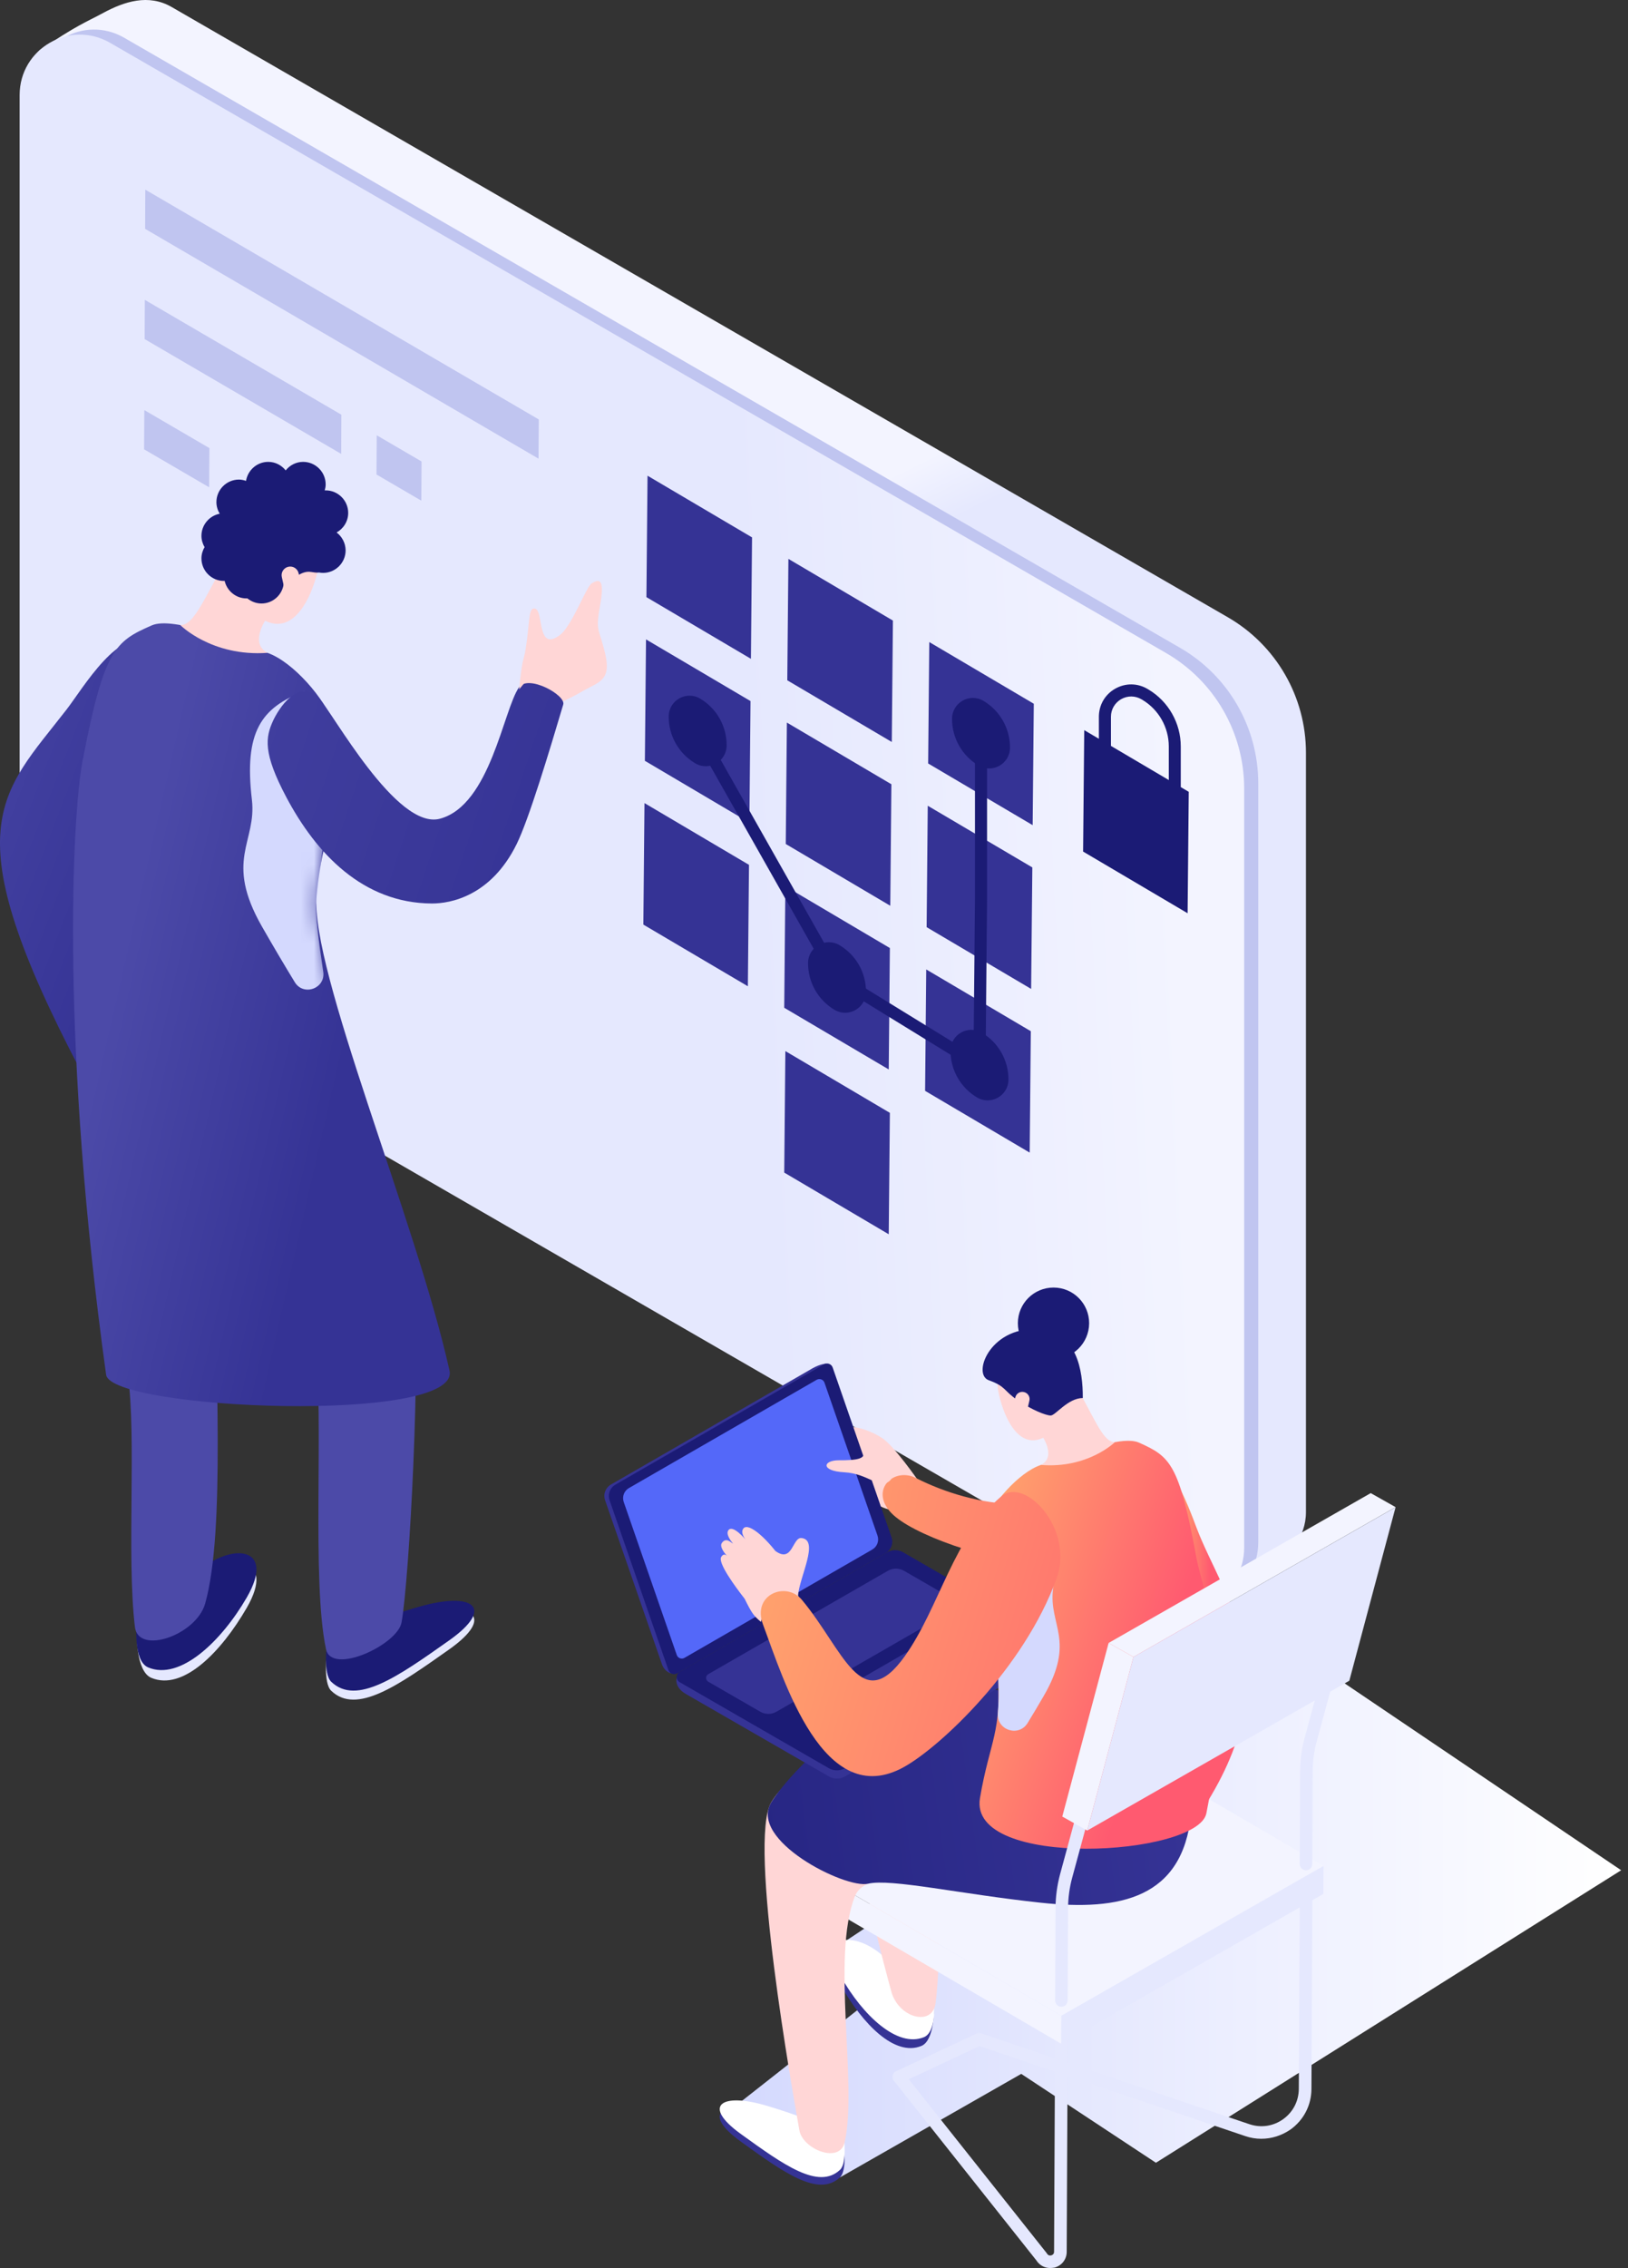 <?xml version="1.0" encoding="UTF-8"?>
<svg width="125px" height="174px" viewBox="0 0 125 174" version="1.1" xmlns="http://www.w3.org/2000/svg" xmlns:xlink="http://www.w3.org/1999/xlink">
    <rect x="0" y="0" width="125" height="174" fill="#333333" stroke="none"/>
    <title>illustraton 3</title>
    <defs>
        <linearGradient x1="51.209%" y1="49.548%" x2="43.714%" y2="30.289%" id="linearGradient-1">
            <stop stop-color="#E5E8FE" offset="39.62%"></stop>
            <stop stop-color="#F3F4FF" offset="60.76%"></stop>
        </linearGradient>
        <linearGradient x1="-5.772%" y1="53.533%" x2="159.085%" y2="43.092%" id="linearGradient-2">
            <stop stop-color="#E5E8FE" offset="39.62%"></stop>
            <stop stop-color="#F3F4FF" offset="60.76%"></stop>
        </linearGradient>
        <linearGradient x1="73.457%" y1="65.757%" x2="-17.772%" y2="1.2%" id="linearGradient-3">
            <stop stop-color="#353395" offset="0%"></stop>
            <stop stop-color="#4C4AA8" offset="100%"></stop>
        </linearGradient>
        <linearGradient x1="68.327%" y1="60.511%" x2="17.198%" y2="36.95%" id="linearGradient-4">
            <stop stop-color="#353395" offset="0%"></stop>
            <stop stop-color="#4C4AA8" offset="100%"></stop>
        </linearGradient>
        <path d="M6.043,0.157 C3.226,1.392 2.392,1.979 0.749,10.46 C-0.109,14.895 -0.931,32.63 2.541,57.647 C2.917,60.347 29.831,61.459 28.905,57.32 C26.329,45.756 18.2,26.62 18.7,20.881 C19.207,15.087 21.48,12.264 19.973,7.65 C19.392,5.877 16.927,2.955 14.926,2.263 C12.622,1.466 7.717,-0.578 6.043,0.157 Z" id="path-5"></path>
        <linearGradient x1="108.665%" y1="60.037%" x2="-124.469%" y2="0.998%" id="linearGradient-7">
            <stop stop-color="#353395" offset="0%"></stop>
            <stop stop-color="#4C4AA8" offset="100%"></stop>
        </linearGradient>
        <linearGradient x1="-0%" y1="50.002%" x2="99.997%" y2="50.002%" id="linearGradient-8">
            <stop stop-color="#D4D9FE" offset="0%"></stop>
            <stop stop-color="#FFFFFF" offset="100%"></stop>
        </linearGradient>
        <linearGradient x1="130.7%" y1="57.769%" x2="-49.116%" y2="36.028%" id="linearGradient-9">
            <stop stop-color="#FF5A70" offset="0%"></stop>
            <stop stop-color="#FFAE6C" offset="99.88%"></stop>
        </linearGradient>
        <linearGradient x1="98.2%" y1="47.424%" x2="-81.091%" y2="61.015%" id="linearGradient-10">
            <stop stop-color="#353395" offset="0%"></stop>
            <stop stop-color="#1B1B75" offset="100%"></stop>
        </linearGradient>
        <linearGradient x1="59.142%" y1="50.098%" x2="40.797%" y2="49.9%" id="linearGradient-11">
            <stop stop-color="#FF5A70" offset="0%"></stop>
            <stop stop-color="#FFAE6C" offset="99.88%"></stop>
        </linearGradient>
        <linearGradient x1="68.959%" y1="60.556%" x2="-7.512%" y2="20.82%" id="linearGradient-12">
            <stop stop-color="#FF5A70" offset="0%"></stop>
            <stop stop-color="#FFAE6C" offset="99.88%"></stop>
        </linearGradient>
        <linearGradient x1="153.328%" y1="77.127%" x2="-22.616%" y2="25.903%" id="linearGradient-13">
            <stop stop-color="#FF5A70" offset="0%"></stop>
            <stop stop-color="#FFAE6C" offset="99.88%"></stop>
        </linearGradient>
    </defs>
    <g id="Flow-Name-(mobile)" stroke="none" stroke-width="1" fill="none" fill-rule="evenodd">
        <g id="2a-services" transform="translate(-118, -1338)">
            <g id="section-2" transform="translate(24, 1338)">
                <g id="illustraton-3" transform="translate(94, 0)">
                    <g id="Group" transform="translate(1.507, 0)" fill-rule="nonzero">
                        <path d="M91.823,122.6 L10.742,73.189 C7.03,71.046 4.744,67.086 4.744,62.793 L1.47,3.906 C4.448,1.893 5.022,1.744 6.418,0.991 C8.024,0.126 9.89,-0.498 11.687,0.546 L92.768,47.356 C96.481,49.5 98.766,53.459 98.766,57.753 L98.766,115.997 C98.766,117.986 97.469,119.363 95.968,120.247 C94.708,120.994 91.823,122.6 91.823,122.6 Z" id="Path" fill="url(#linearGradient-1)"></path>
                        <path d="M88.16,122.353 L7.079,75.543 C3.367,73.399 1.081,69.44 1.081,65.147 L1.081,6.902 C1.081,3.338 4.936,1.114 8.024,2.893 L89.105,49.704 C92.818,51.847 95.103,55.807 95.103,60.1 L95.103,118.344 C95.103,121.908 91.249,124.138 88.16,122.353 Z" id="Path" fill="#C0C5F0"></path>
                        <path d="M87.079,122.742 L5.998,75.932 C2.286,73.788 0,69.829 0,65.536 L0,7.292 C0,3.727 3.855,1.504 6.943,3.283 L88.024,50.099 C91.737,52.243 94.022,56.202 94.022,60.495 L94.022,118.739 C94.022,122.297 90.168,124.521 87.079,122.742 Z" id="Path" fill="url(#linearGradient-2)"></path>
                    </g>
                    <g id="Group" transform="translate(11.063, 14.55)" fill="#C0C5F0" fill-rule="nonzero">
                        <polygon id="Path" points="0.08 3.008 30.286 20.638 30.305 17.63 0.093 0"></polygon>
                        <polygon id="Path" points="17.846 21.855 21.286 23.862 21.305 20.854 17.864 18.846"></polygon>
                        <polygon id="Path" points="0.043 11.465 15.134 20.273 15.146 17.265 0.056 8.456"></polygon>
                        <polygon id="Path" points="0 19.921 4.997 22.837 5.016 19.829 0.019 16.913"></polygon>
                    </g>
                    <g id="Group" transform="translate(49.398, 36.497)" fill-rule="nonzero">
                        <polygon id="Path" fill="#353395" points="21.632 47.193 29.663 51.931 29.749 42.616 21.719 37.878"></polygon>
                        <polygon id="Path" fill="#353395" points="10.816 40.818 18.84 45.55 18.927 36.235 10.903 31.497"></polygon>
                        <polygon id="Path" fill="#353395" points="10.816 53.463 18.84 58.195 18.927 48.88 10.903 44.142"></polygon>
                        <polygon id="Path" fill="#353395" points="0 34.438 8.024 39.169 8.111 29.854 0.086 25.116"></polygon>
                        <polygon id="Path" fill="#353395" points="21.75 34.635 29.774 39.373 29.866 30.052 21.836 25.32"></polygon>
                        <polygon id="Path" fill="#353395" points="10.934 28.254 18.958 32.992 19.044 23.671 11.02 18.939"></polygon>
                        <polygon id="Path" fill="#353395" points="0.117 21.873 8.141 26.611 8.228 17.29 0.204 12.558"></polygon>
                        <polygon id="Path" fill="#353395" points="21.867 22.077 29.891 26.809 29.978 17.494 21.954 12.762"></polygon>
                        <polygon id="Path" fill="#1B1B75" points="33.764 28.835 41.788 33.567 41.875 24.251 33.851 19.52"></polygon>
                        <polygon id="Path" fill="#353395" points="11.051 15.696 19.075 20.428 19.161 11.113 11.137 6.381"></polygon>
                        <polygon id="Path" fill="#353395" points="0.235 9.315 8.259 14.047 8.345 4.732 0.321 0"></polygon>
                        <path d="M38.78,16.4 L38.718,16.363 C37.94,15.9 37.013,15.894 36.229,16.339 C35.444,16.783 34.975,17.592 34.975,18.494 L34.975,22.608 L41.263,25.555 L41.263,20.768 C41.263,18.982 40.312,17.308 38.78,16.4 Z M40.343,24.097 L35.902,22.015 L35.902,18.494 C35.902,17.926 36.198,17.426 36.686,17.142 C37.18,16.864 37.761,16.87 38.249,17.154 L38.311,17.191 C39.565,17.938 40.343,19.304 40.343,20.768 L40.343,24.097 L40.343,24.097 Z" id="Shape" fill="#1B1B75"></path>
                        <g transform="translate(1.946, 16.875)" fill="#1B1B75" id="Path">
                            <polygon points="23.516 15.636 23.405 27.551 13.269 21.319 2.625 2.509 1.822 2.966 12.583 21.98 24.32 29.195 24.443 15.642 24.443 2.911 23.516 2.911"></polygon>
                            <path d="M2.409,0.224 C1.353,-0.4 0.012,0.353 0,1.583 C-0.012,3.065 0.766,4.437 2.039,5.19 L2.039,5.19 C3.095,5.814 4.435,5.06 4.448,3.831 C4.46,2.355 3.688,0.977 2.409,0.224 Z"></path>
                            <path d="M13.108,19.138 C12.052,18.514 10.711,19.268 10.699,20.497 C10.687,21.98 11.465,23.351 12.737,24.105 L12.737,24.105 C13.794,24.728 15.134,23.975 15.146,22.746 L15.146,22.746 C15.165,21.263 14.387,19.892 13.108,19.138 Z"></path>
                            <path d="M24.048,25.859 C22.991,25.235 21.651,25.989 21.639,27.218 L21.639,27.218 C21.626,28.7 22.405,30.072 23.677,30.825 C24.733,31.449 26.074,30.696 26.086,29.466 C26.099,27.99 25.32,26.612 24.048,25.859 Z"></path>
                            <path d="M24.165,0.397 L24.165,0.397 C23.109,-0.227 21.768,0.526 21.756,1.756 C21.744,3.238 22.522,4.61 23.794,5.363 C24.851,5.987 26.191,5.233 26.204,4.004 L26.204,4.004 C26.216,2.528 25.438,1.15 24.165,0.397 Z"></path>
                        </g>
                    </g>
                    <g id="Group" transform="translate(0, 35.434)">
                        <path d="M39.861,17.543 C40.343,15.925 42.159,14.146 43.11,13.194 C44.061,12.243 45.031,9.55 45.433,9.321 C45.828,9.093 46.489,8.697 46.094,10.896 C45.698,13.096 45.97,12.614 46.464,14.708 C46.959,16.802 45.964,16.882 44.722,17.599 C43.481,18.315 42.616,18.63 42.616,18.63 L39.861,17.543 Z" id="Path" fill="#FFD6D6" fill-rule="nonzero"></path>
                        <path d="M10.501,89.84 C10.501,89.84 10.421,92.787 11.613,93.287 C14.047,94.312 16.981,91.31 18.945,87.919 C21.243,83.947 17.728,83.657 15.103,86.004 C11.063,89.618 10.501,89.84 10.501,89.84 Z" id="Path" fill="#E5E8FE" fill-rule="nonzero"></path>
                        <path d="M10.501,89.05 C10.501,89.05 10.186,91.99 11.378,92.49 C13.812,93.516 16.981,90.514 18.945,87.128 C21.243,83.157 17.728,82.866 15.103,85.214 C11.069,88.827 10.501,89.05 10.501,89.05 Z" id="Path" fill="#1B1B75" fill-rule="nonzero"></path>
                        <path d="M5.115,18.995 C0,25.592 -3.7,27.927 6.294,46.903 C7.258,48.738 9.581,46.637 10.39,45.63 C12.194,43.394 7.406,35.203 6.826,32.93 C5.751,28.742 16.308,16.592 16.308,16.592 C16.308,16.592 14.807,16.499 11.502,14.022 C9.297,12.373 6.35,17.401 5.115,18.995 Z" id="Path" fill="url(#linearGradient-3)" fill-rule="nonzero"></path>
                        <path d="M9.815,70.036 C10.495,74.842 9.71,83.935 10.359,89.389 C10.618,91.551 15.066,90.019 15.752,87.592 C17.345,81.94 16.462,69.172 16.555,59.677 C16.623,52.802 16.159,46.211 16.159,46.211 C16.159,46.211 6.35,41.183 6.257,43.734 C5.967,51.591 8.889,63.464 9.815,70.036 Z" id="Path" fill="#4C4AA8" fill-rule="nonzero"></path>
                        <path d="M25.104,91.329 C25.104,91.329 24.789,93.664 25.431,94.282 C27.371,96.141 30.552,93.886 34.481,91.113 C38.076,88.574 36.309,87.32 32.096,88.549 C26.895,90.063 25.104,91.329 25.104,91.329 Z" id="Path" fill="#E5E8FE" fill-rule="nonzero"></path>
                        <path d="M25.104,90.637 C25.104,90.637 24.789,92.972 25.431,93.59 C27.371,95.449 30.552,93.194 34.481,90.421 C38.076,87.882 36.309,86.628 32.096,87.857 C26.895,89.371 25.104,90.637 25.104,90.637 Z" id="Path" fill="#1B1B75" fill-rule="nonzero"></path>
                        <path d="M13.367,38.558 C15.511,50.405 23.56,61.901 24.208,67.553 C24.888,73.446 23.905,85.77 25.03,91.088 C25.456,93.114 30.515,90.761 30.83,89.043 C31.429,85.788 32.356,68.492 31.738,62.71 C31.139,57.101 25.456,47.873 24.091,39.472 C23.584,36.359 12.805,35.457 13.367,38.558 Z" id="Path" fill="#4C4AA8" fill-rule="nonzero"></path>
                        <g transform="translate(5.607, 12.389)">
                            <g id="SVGID_00000117655501852194569580000008694009530571714707_-link" fill="url(#linearGradient-4)" fill-rule="nonzero">
                                <path d="M6.043,0.157 C3.226,1.392 2.392,1.979 0.749,10.46 C-0.109,14.895 -0.931,32.63 2.541,57.647 C2.917,60.347 29.831,61.459 28.905,57.32 C26.329,45.756 18.2,26.62 18.7,20.881 C19.207,15.087 21.48,12.264 19.973,7.65 C19.392,5.877 16.927,2.955 14.926,2.263 C12.622,1.466 7.717,-0.578 6.043,0.157 Z" id="SVGID_00000117655501852194569580000008694009530571714707_"></path>
                            </g>
                            <g id="Clipped">
                                <mask id="mask-6" fill="white">
                                    <use xlink:href="#path-5"></use>
                                </mask>
                                <g id="SVGID_00000117655501852194569580000008694009530571714707_"></g>
                                <path d="M17.749,5.216 C14.456,6.457 13.116,8.311 13.734,13.53 C14.117,16.786 11.584,18.157 14.512,23.272 C15.389,24.804 16.248,26.255 17.026,27.528 C17.699,28.633 19.404,28.009 19.213,26.731 C18.867,24.439 18.583,22.184 18.682,21.493 C18.904,19.93 19.454,14.494 19.454,14.494 L17.749,5.216 Z" id="Path" fill="#D4D9FE" fill-rule="nonzero" mask="url(#mask-6)"></path>
                            </g>
                        </g>
                        <path d="M20.971,19.853 C20.378,21.144 20.181,22.33 21.991,25.74 C24.288,30.064 27.877,33.857 33.159,33.882 C34.586,33.888 37.705,33.313 39.67,29.323 C40.602,27.433 42.165,22.256 43.246,18.618 C43.462,17.895 40.565,16.295 39.855,17.29 C38.65,18.989 37.65,26.339 33.783,27.377 C30.435,28.279 25.505,19.155 24.492,18.136 C22.886,16.524 21.373,18.982 20.971,19.853 Z" id="Path" fill="url(#linearGradient-7)" fill-rule="nonzero"></path>
                        <path d="M20.551,11.885 C20.551,11.885 19.056,13.874 20.539,14.652 C16.258,14.961 13.843,12.521 13.843,12.521 C14.986,12.552 15.77,10.161 17.951,6.542 C18.995,4.806 20.551,11.885 20.551,11.885 Z" id="Path" fill="#FFD6D6" fill-rule="nonzero"></path>
                        <path d="M17.827,7.11 C17.531,9.284 19.223,12.163 21.058,12.41 C22.892,12.663 24.048,10.087 24.474,8.018 C24.919,5.868 23.522,3.879 21.688,3.632 C19.853,3.379 18.124,4.942 17.827,7.11 Z" id="Path" fill="#FFD6D6" fill-rule="nonzero"></path>
                        <path d="M39.861,17.45 C40.108,14.893 40.201,15.363 40.361,14.349 C40.683,12.336 40.553,11.187 41.047,11.249 C41.801,11.341 41.14,14.788 43.11,13.194 C44.154,12.348 39.861,17.45 39.861,17.45 Z" id="Path" fill="#FFD6D6" fill-rule="nonzero"></path>
                        <path d="M25.845,5.417 C26.376,5.121 26.735,4.559 26.735,3.916 C26.735,2.965 25.956,2.187 25.005,2.187 L25.005,2.187 C24.98,2.187 24.956,2.193 24.931,2.193 C24.974,2.045 25.005,1.89 25.005,1.73 L25.005,1.73 C25.005,0.778 24.227,0 23.275,0 C22.732,0 22.25,0.259 21.935,0.655 C21.62,0.259 21.138,0 20.595,0 C19.736,0 19.026,0.636 18.89,1.458 C18.717,1.402 18.538,1.359 18.346,1.359 L18.346,1.359 C17.395,1.359 16.616,2.137 16.616,3.089 C16.616,3.416 16.715,3.719 16.87,3.978 C16.073,4.133 15.467,4.837 15.467,5.677 C15.467,5.992 15.56,6.288 15.708,6.542 C15.56,6.795 15.467,7.091 15.467,7.406 C15.467,8.358 16.246,9.136 17.197,9.136 C17.216,9.136 17.228,9.13 17.247,9.13 C17.426,9.896 18.111,10.476 18.927,10.476 C18.951,10.476 18.97,10.47 18.988,10.47 C19.285,10.711 19.662,10.866 20.076,10.866 C20.947,10.866 21.663,10.217 21.781,9.377 C22.096,9.204 22.429,9.006 22.757,8.784 C23.677,8.166 23.949,8.568 24.486,8.487 C24.591,8.506 24.696,8.518 24.807,8.518 L24.807,8.518 C25.759,8.518 26.537,7.74 26.537,6.789 C26.531,6.227 26.259,5.732 25.845,5.417 Z" id="Path" fill="#1B1B75" fill-rule="nonzero"></path>
                        <path d="M22.627,10.217 L22.627,10.217 C22.985,10.137 23.207,9.785 23.127,9.426 L22.929,8.549 C22.849,8.191 22.497,7.969 22.139,8.049 L22.139,8.049 C21.781,8.129 21.558,8.481 21.638,8.839 L21.836,9.717 C21.916,10.069 22.269,10.291 22.627,10.217 Z" id="Path" fill="#FFD6D6" fill-rule="nonzero"></path>
                    </g>
                    <polygon id="Path" fill="url(#linearGradient-8)" fill-rule="nonzero" points="99.026 126.3 63.464 149.884 66.491 153.696 55.829 162.072 64.502 167.045 78.412 159.107 88.753 165.926 124.475 143.485"></polygon>
                    <g id="Group" transform="translate(46.402, 98.781)" fill-rule="nonzero">
                        <path d="M25.315,55.279 C25.315,55.279 25.358,57.769 24.345,58.182 C22.282,59.029 19.823,56.471 18.193,53.593 C16.278,50.22 19.255,50.004 21.454,52.005 C24.839,55.088 25.315,55.279 25.315,55.279 Z" id="Path" fill="#353395"></path>
                        <path d="M25.315,54.606 C25.315,54.606 25.556,57.095 24.543,57.509 C22.48,58.355 19.823,55.798 18.193,52.913 C16.278,49.541 19.255,49.324 21.454,51.326 C24.839,54.414 25.315,54.606 25.315,54.606 Z" id="Path" fill="#FFFFFF"></path>
                        <path d="M26.044,38.545 C25.432,42.598 26.025,50.294 25.432,54.896 C25.198,56.725 22.585,56.051 22.029,53.994 C20.725,49.201 16.976,34.975 20.225,31.442 C23.629,27.742 35.291,32.992 35.291,32.992 C35.291,32.992 34.649,35.506 34.71,37.668 C34.896,44.321 26.884,32.998 26.044,38.545 Z" id="Path" fill="#FFD6D6"></path>
                        <path d="M34.216,75.219 C33.79,75.219 33.395,74.997 33.16,74.62 L22.232,60.857 C22.066,60.647 22.103,60.344 22.313,60.178 C22.523,60.011 22.826,60.048 22.992,60.258 L33.944,74.052 C33.957,74.07 33.975,74.089 33.988,74.113 C34.086,74.286 34.247,74.268 34.315,74.249 C34.383,74.231 34.531,74.169 34.531,73.971 L34.624,54.062 C34.624,53.797 34.84,53.58 35.112,53.58 C35.377,53.58 35.594,53.797 35.594,54.068 L35.501,73.977 C35.501,74.552 35.124,75.04 34.562,75.188 C34.439,75.207 34.327,75.219 34.216,75.219 Z" id="Path" fill="#E5E8FE"></path>
                        <path d="M50.437,65.305 C50.03,65.305 49.616,65.237 49.214,65.101 L28.805,58.195 L22.819,60.999 C22.578,61.11 22.288,61.005 22.177,60.764 C22.066,60.524 22.165,60.233 22.412,60.122 L28.576,57.237 C28.688,57.182 28.817,57.176 28.935,57.219 L49.529,64.187 C50.413,64.483 51.358,64.347 52.117,63.804 C52.877,63.26 53.316,62.414 53.322,61.481 L53.396,45.989 C53.396,45.723 53.612,45.507 53.884,45.507 C54.156,45.507 54.366,45.723 54.366,45.995 L54.292,61.487 C54.286,62.735 53.699,63.865 52.686,64.594 C52,65.064 51.228,65.305 50.437,65.305 Z" id="Path" fill="#E5E8FE"></path>
                        <polygon id="Path" fill="#F3F4FF" points="35.093 55.872 15.073 44.191 35.198 32.696 55.218 44.377"></polygon>
                        <polygon id="Path" fill="#F3F4FF" points="35.081 58.016 15.061 46.335 15.073 44.191 35.093 55.872"></polygon>
                        <polygon id="Path" fill="#E5E8FE" points="35.081 58.016 55.206 46.52 55.218 44.377 35.093 55.872"></polygon>
                        <path d="M53.872,44.704 L53.872,44.704 C53.606,44.704 53.39,44.488 53.39,44.216 L53.421,37.118 C53.427,36.254 53.544,35.389 53.767,34.555 L56.194,25.617 C56.262,25.357 56.534,25.209 56.787,25.277 C57.047,25.345 57.195,25.61 57.127,25.87 L54.7,34.808 C54.496,35.562 54.391,36.34 54.384,37.125 L54.354,44.222 C54.36,44.494 54.144,44.71 53.872,44.704 Z" id="Path" fill="#E5E8FE"></path>
                        <g transform="translate(0, 3.19)" id="Path">
                            <path d="M17.451,9.338 C17.291,9.338 16.747,9.066 16.655,9.597 C16.593,9.937 17.297,10.264 17.433,10.326 C17.346,10.289 17.087,10.209 17.056,10.555 C17.013,11.043 18.983,12.179 19.99,12.723 C20.948,13.507 21.152,13.625 21.85,13.841 C21.596,12.358 22.109,10.826 24.086,11.605 C24.086,11.605 22.239,8.936 21.312,8.343 C19.663,7.287 17.816,7.274 17.637,7.843 C17.513,8.232 18.495,8.504 18.495,8.504 C18.495,8.504 16.846,8.077 16.71,8.559 C16.605,8.918 17.303,9.257 17.451,9.338 Z" fill="#FFD6D6"></path>
                            <path d="M23.931,11.425 C28.366,13.692 35.328,14.78 37.509,10.505 C38.571,8.43 43.655,10.616 43.871,14.687 C44.26,21.964 25.148,17.368 22.029,14.1 C20.33,12.321 22.245,10.561 23.931,11.425 Z" fill="url(#linearGradient-9)"></path>
                            <path d="M18.396,62.578 C18.396,62.578 18.644,64.555 18.094,65.074 C16.438,66.631 13.77,64.703 10.471,62.325 C7.457,60.151 8.952,59.107 12.51,60.175 C16.895,61.491 18.396,62.578 18.396,62.578 Z" fill="#353395"></path>
                            <path d="M18.403,61.998 C18.403,61.998 18.65,63.974 18.1,64.493 C16.445,66.05 13.776,64.123 10.477,61.744 C7.463,59.57 8.958,58.526 12.516,59.595 C16.902,60.911 18.403,61.998 18.403,61.998 Z" fill="#FFFFFF"></path>
                            <path d="M43.698,39.093 C41.789,49.087 21.09,38.765 19.23,43.528 C17.414,48.198 19.447,57.884 18.458,62.368 C18.081,64.079 15.228,62.912 14.974,61.46 C14.493,58.705 11.002,39.297 12.825,36.282 C16.63,29.982 30.047,35.393 33.784,29.778 C35.26,27.56 44.198,36.48 43.698,39.093 Z" fill="#FFD6D6"></path>
                            <path d="M45.051,37.221 C44.39,43.645 39.652,44.665 33.506,44.004 C27.36,43.349 21.998,42.132 20.25,42.546 C18.508,42.96 11.015,39.186 12.831,36.282 C14.647,33.379 21.127,27.468 25.457,27.301 C29.787,27.134 33.629,29.074 36.285,26.986 C38.935,24.904 45.051,37.221 45.051,37.221 Z" fill="url(#linearGradient-10)"></path>
                            <g transform="translate(0, 2.636)">
                                <path d="M17.007,0.011 L21.714,13.342 C21.868,13.799 21.683,14.299 21.269,14.54 L5.128,23.775 C5.128,23.775 4.609,23.67 4.405,23.021 L0.057,10.488 C-0.104,10.031 0.087,9.53 0.501,9.289 L15.994,0.363 C16.587,0.03 17.007,0.011 17.007,0.011 Z" fill="#353395"></path>
                                <path d="M17.532,0.308 L22.053,13.342 C22.214,13.799 22.022,14.299 21.609,14.54 L5.585,23.775 C5.338,23.917 5.017,23.799 4.924,23.528 L0.403,10.494 C0.242,10.037 0.433,9.536 0.847,9.296 L16.871,0.061 C17.118,-0.081 17.439,0.036 17.532,0.308 Z" fill="#1B1B75"></path>
                                <path d="M16.902,1.469 L20.972,13.199 C21.114,13.607 20.948,14.058 20.571,14.274 L6.153,22.583 C5.931,22.712 5.641,22.607 5.56,22.36 L1.49,10.63 C1.348,10.222 1.514,9.771 1.891,9.555 L16.309,1.247 C16.531,1.123 16.815,1.228 16.902,1.469 Z" fill="#5468F9"></path>
                                <path d="M22.949,15.121 L34.624,21.545 C34.624,21.545 34.865,22.237 33.808,22.848 L18.489,31.675 C18.1,31.898 17.624,31.898 17.235,31.675 L6.252,25.35 C5.313,24.806 5.56,24.09 5.56,24.09 L21.695,15.121 C22.084,14.898 22.566,14.898 22.949,15.121 Z" fill="#353395"></path>
                                <path d="M22.949,14.49 L34.395,21.088 C34.698,21.261 34.698,21.705 34.395,21.878 L18.483,31.045 C18.094,31.268 17.618,31.268 17.229,31.045 L5.783,24.448 C5.48,24.275 5.48,23.83 5.783,23.657 L21.695,14.49 C22.084,14.262 22.566,14.262 22.949,14.49 Z" fill="#1B1B75"></path>
                                <path d="M24.32,21.749 L28.373,24.084 C28.471,24.139 28.471,24.287 28.373,24.343 L22.986,27.45 C22.863,27.524 22.702,27.524 22.578,27.45 L18.526,25.115 C18.427,25.06 18.427,24.911 18.526,24.856 L23.913,21.749 C24.036,21.675 24.197,21.675 24.32,21.749 Z" fill="#353395"></path>
                                <path d="M7.976,24.411 L11.972,26.715 C12.355,26.937 12.831,26.937 13.214,26.715 L27.007,18.784 C27.23,18.654 27.23,18.339 27.007,18.209 L23.011,15.905 C22.628,15.683 22.152,15.683 21.769,15.905 L7.976,23.836 C7.759,23.96 7.759,24.281 7.976,24.411 Z" fill="#353395"></path>
                            </g>
                            <path d="M45.471,15.243 C47.596,20.839 53.026,26.708 45.31,37.783 C44.31,39.223 42.537,37.53 41.857,36.678 C40.35,34.769 44.038,34.485 42.741,31.495 C40.523,26.38 40.925,21.692 40.609,20.994 C40.115,19.888 37.089,12.086 37.089,12.086 C37.089,12.086 38.355,12.018 41.172,9.955 C43.043,8.578 44.866,13.649 45.471,15.243 Z" fill="url(#linearGradient-11)"></path>
                            <path d="M9.884,16.454 C9.736,16.392 9.347,15.929 9.02,16.41 C8.81,16.719 9.328,17.3 9.427,17.405 C9.366,17.337 9.156,17.164 8.97,17.485 C8.711,17.949 10.064,19.777 10.768,20.679 C11.324,21.797 11.46,21.988 12.022,22.458 C12.442,20.92 13.609,19.616 15.116,21.105 C15.116,21.105 14.326,18.752 13.72,17.831 C12.639,16.194 11.107,14.798 10.687,15.28 C10.397,15.614 10.848,16.151 10.848,16.151 C10.848,16.151 9.884,14.99 9.538,15.41 C9.273,15.731 9.779,16.324 9.884,16.454 Z" fill="#FFD6D6"></path>
                            <path d="M41.054,8.708 C43.426,9.776 44.124,10.277 45.446,17.454 C46.138,21.21 48.652,24.916 46.224,37.147 C45.57,40.439 27.903,41.49 28.842,35.973 C29.608,31.489 30.565,30.97 30.182,26.121 C29.799,21.216 27.897,18.82 29.206,14.928 C29.707,13.433 31.819,10.987 33.518,10.419 C35.489,9.758 39.646,8.071 41.054,8.708 Z" fill="url(#linearGradient-12)"></path>
                            <path d="M30.213,13.18 C32.981,14.255 35.013,15.539 34.451,19.95 C34.099,22.699 36.23,23.879 33.716,28.178 C33.308,28.882 32.9,29.562 32.505,30.21 C31.832,31.322 30.121,30.778 30.213,29.481 C30.257,28.907 30.281,28.301 30.275,27.684 C30.263,24.187 28.836,18.752 28.836,18.752 L30.213,13.18 Z" fill="#D4D9FE"></path>
                            <path d="M33.537,8.077 C33.537,8.077 34.784,9.77 33.524,10.419 C37.138,10.709 39.201,8.67 39.201,8.67 C38.237,8.689 37.589,6.657 35.779,3.587 C34.908,2.104 33.537,8.077 33.537,8.077 Z" fill="#FFD6D6"></path>
                            <path d="M35.878,4.062 C36.113,5.903 34.661,8.318 33.104,8.516 C31.548,8.714 30.596,6.527 30.25,4.773 C29.892,2.957 31.091,1.283 32.641,1.085 C34.191,0.893 35.643,2.228 35.878,4.062 Z" fill="#FFD6D6"></path>
                            <path d="M36.736,5.285 C35.587,5.292 34.642,6.62 34.278,6.626 C33.913,6.632 32.795,6.187 31.702,5.434 C30.609,4.68 30.85,4.402 29.515,3.92 C28.181,3.432 29.725,-0.404 33.58,0.035 C36.267,0.344 36.749,3.117 36.736,5.285 Z" fill="#1B1B75"></path>
                            <path d="M31.795,6.651 L31.795,6.651 C31.492,6.583 31.307,6.28 31.381,5.983 L31.554,5.242 C31.622,4.939 31.924,4.754 32.221,4.828 L32.221,4.828 C32.524,4.896 32.709,5.199 32.635,5.495 L32.462,6.237 C32.394,6.533 32.097,6.719 31.795,6.651 Z" fill="#FFD6D6"></path>
                            <path d="M15.166,20.765 C18.359,24.589 19.718,29.79 23.079,25.077 C25.735,21.346 26.816,15.898 30.498,12.815 C32.289,11.32 36.113,15.323 34.716,19.153 C32.227,26.004 25.834,32.008 23.036,33.577 C16.821,37.067 13.77,26.887 12.182,22.662 C11.318,20.358 13.955,19.314 15.166,20.765 Z" fill="url(#linearGradient-13)"></path>
                            <path d="M13.121,17.01 C14.468,17.998 14.431,15.947 15.141,16.027 C16.531,16.176 14.968,19.048 14.876,20.426 L13.121,17.01 Z" fill="#FFD6D6"></path>
                            <path d="M19.718,9.183 C20.373,9.98 19.274,10.067 18.02,10.06 C16.766,10.054 16.593,10.888 18.427,10.981 C20.256,11.08 21.102,12.303 21.874,11.666 C22.646,11.03 21.578,9.653 21.491,9.622 C21.405,9.591 19.718,9.183 19.718,9.183 Z" fill="#FFD6D6"></path>
                        </g>
                        <path d="M35.093,55.174 C34.828,55.174 34.611,54.958 34.611,54.686 L34.642,47.589 C34.649,46.724 34.766,45.859 34.988,45.025 L37.416,36.087 C37.484,35.827 37.756,35.679 38.009,35.747 C38.268,35.815 38.417,36.081 38.349,36.34 L35.921,45.278 C35.717,46.032 35.612,46.81 35.606,47.595 L35.575,54.692 C35.581,54.958 35.359,55.174 35.093,55.174 Z" id="Path" fill="#E5E8FE"></path>
                        <g transform="translate(35.161, 15.77)" id="Path">
                            <polygon fill="#F3F4FF" points="5.467 12.57 3.558 11.496 23.683 0 25.592 1.075"></polygon>
                            <polygon fill="#F3F4FF" points="1.915 25.888 0 24.814 3.558 11.496 5.467 12.57"></polygon>
                            <polygon fill="#E5E8FE" points="1.915 25.888 22.04 14.393 25.592 1.081 5.467 12.57"></polygon>
                        </g>
                        <path d="M37.224,2.749 C37.231,1.235 36.014,0.006 34.5,0 C32.987,-0.006 31.758,1.211 31.751,2.724 C31.745,4.238 32.962,5.467 34.476,5.473 C35.983,5.479 37.212,4.262 37.224,2.749 Z" id="Path" fill="#1B1B75"></path>
                    </g>
                </g>
            </g>
        </g>
    </g>
</svg>